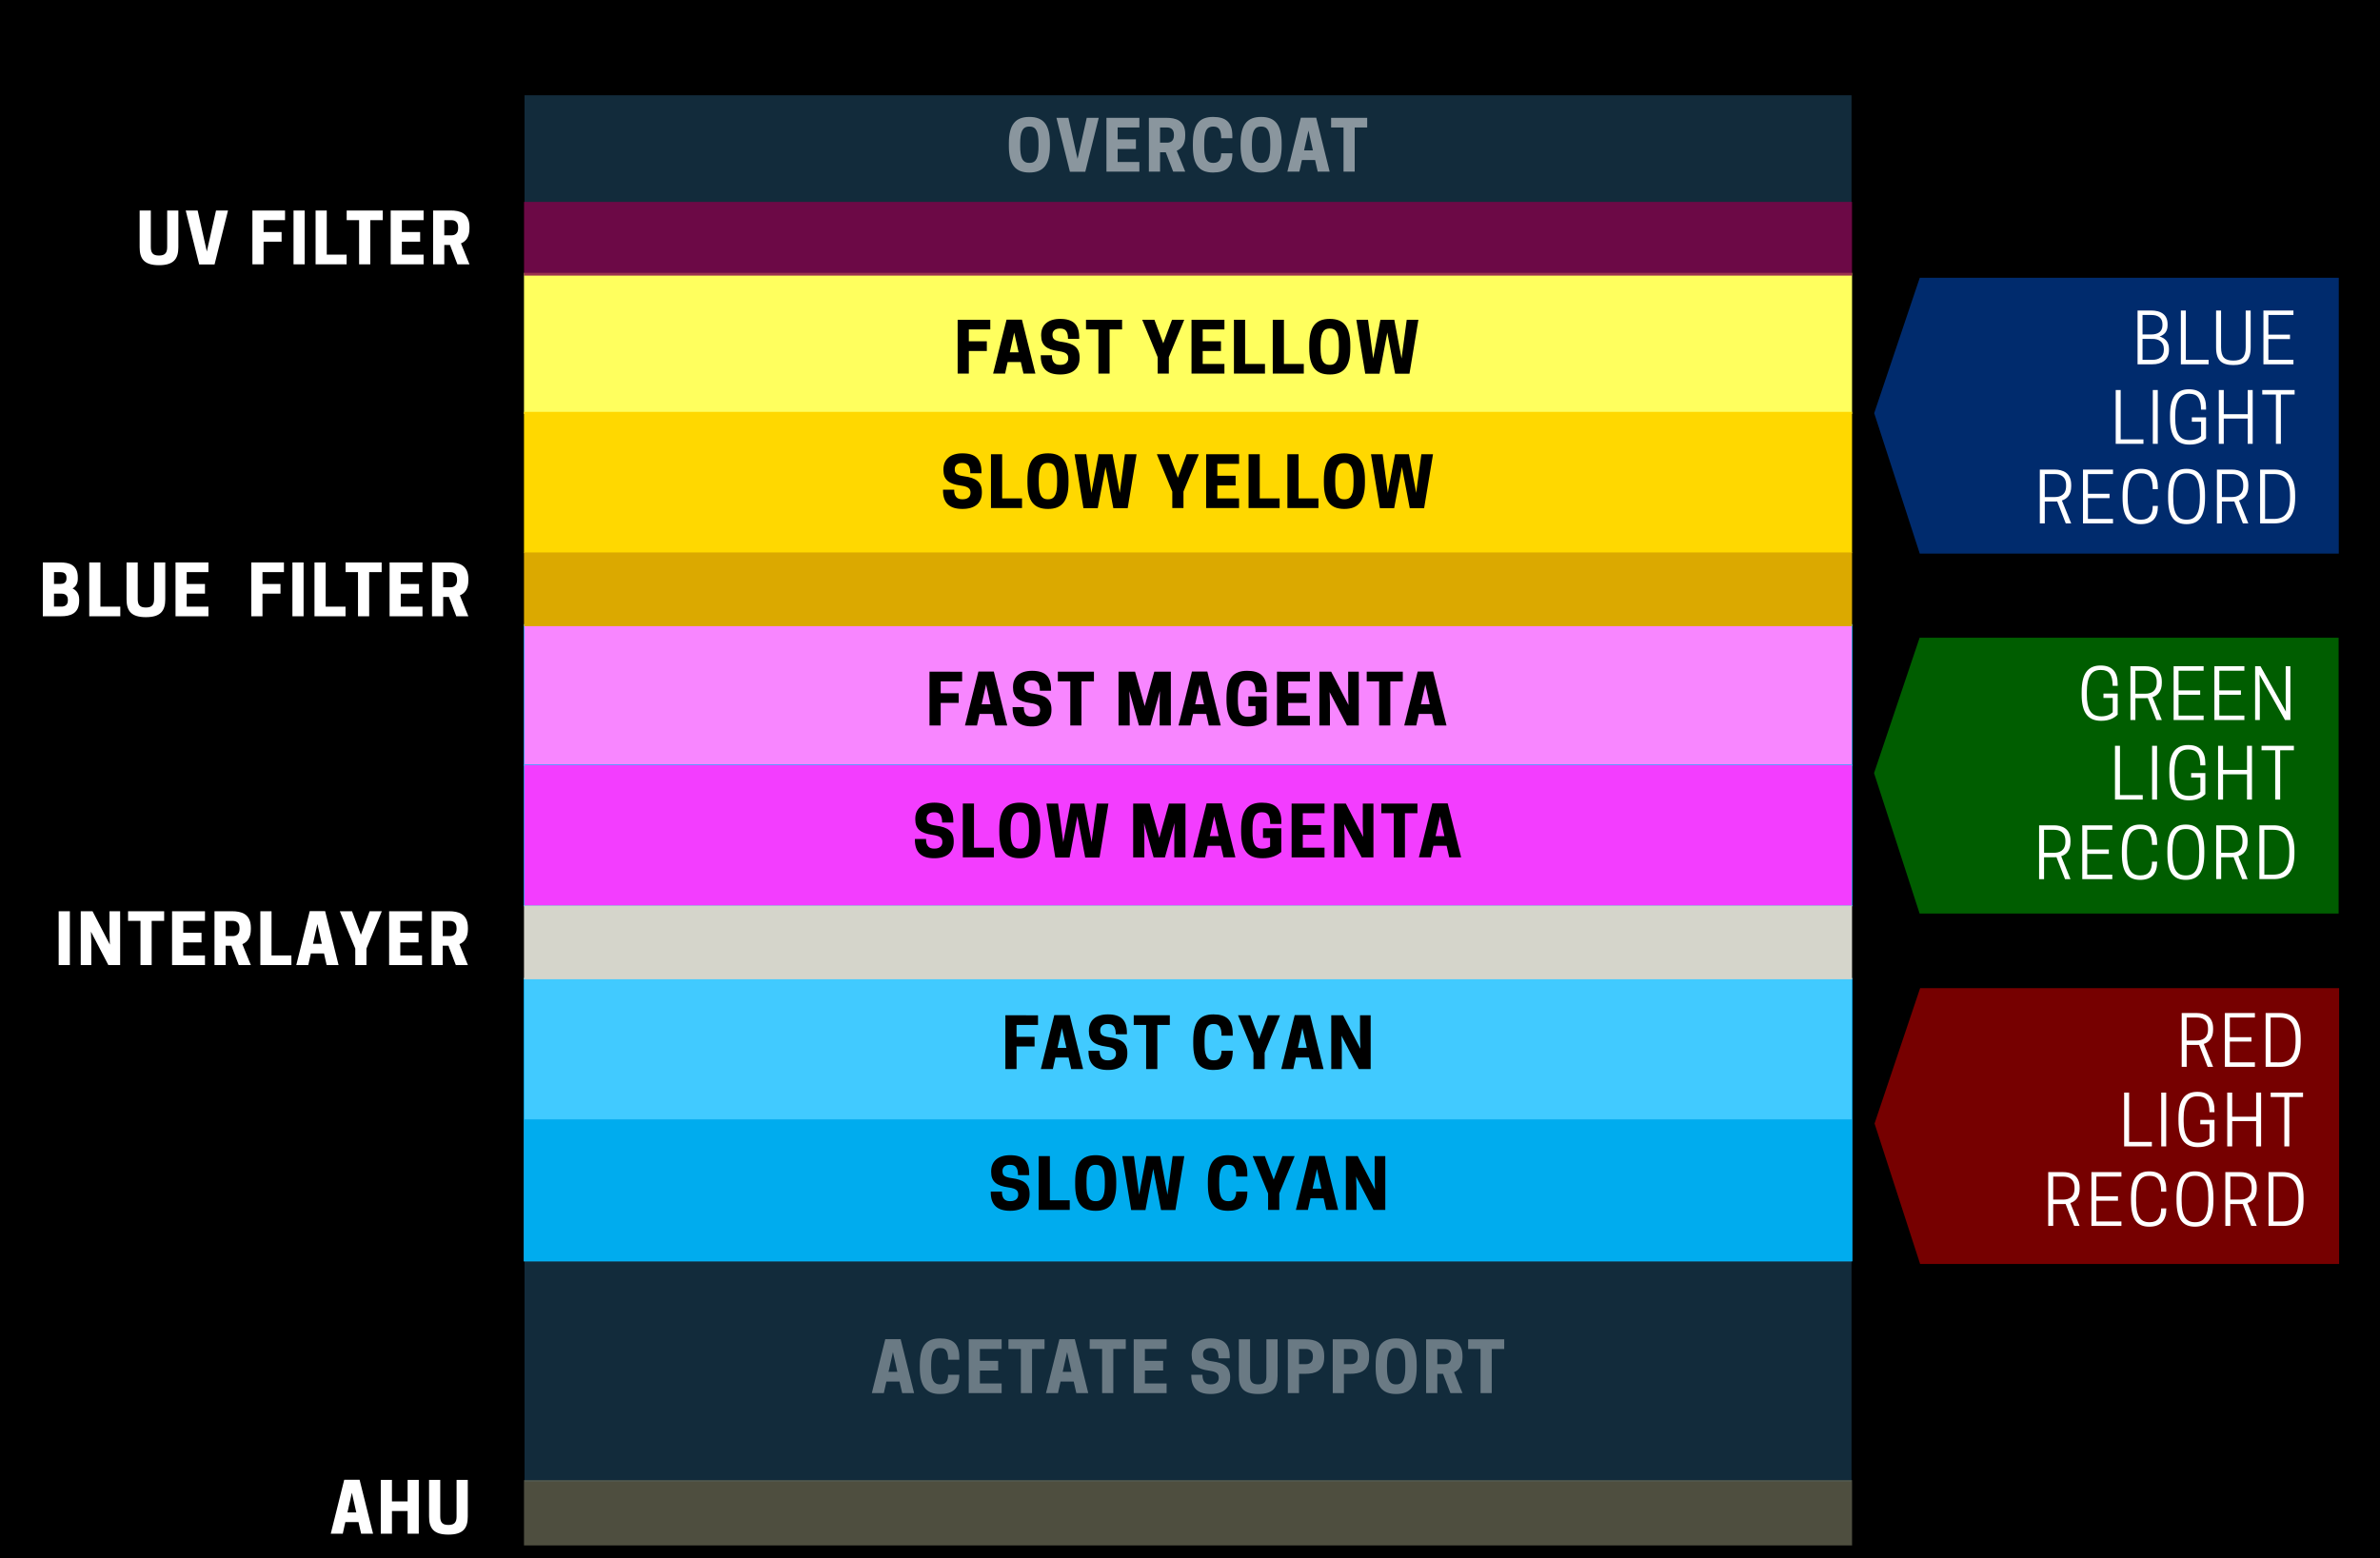 <?xml version="1.0" encoding="UTF-8" standalone="no"?>
<!-- Created with Inkscape (http://www.inkscape.org/) -->

<svg
   width="386.918mm"
   height="253.395mm"
   viewBox="0 0 386.918 253.395"
   version="1.1"
   id="svg1"
   xml:space="preserve"
   xmlns="http://www.w3.org/2000/svg"
   xmlns:svg="http://www.w3.org/2000/svg"><defs
     id="defs1" /><g
     id="layer1"
     transform="translate(258.394,-270.242)"><g
       id="g24"><path
         id="rect4-0"
         style="stroke-width:0.062"
         d="M -258.394,270.242 H 128.524 v 253.395 h -386.918 z" /><g
         id="g4-2"
         transform="translate(-14.682,427.613)"><g
           id="g3-7"
           transform="translate(50.783,-201.331)"><path
             id="rect1-0-6"
             style="fill:#4ebaff;fill-opacity:0.231;stroke-width:0.32"
             d="M -209.223,59.454 H 6.508 V 284.905 H -209.223 Z" /><path
             id="rect1-7-6-1"
             style="fill:#ffff5e;stroke-width:0.102"
             d="M -209.311,88.323 H 6.597 v 22.964 H -209.311 Z" /><path
             id="rect1-7-6-3-32"
             style="fill:#ffd800;stroke-width:0.103"
             d="M -209.311,110.931 H 6.597 v 22.964 H -209.311 Z" /><path
             id="rect1-7-6-3-3-1"
             style="fill:#f886ff;stroke:#0eb8fd;stroke-width:0.102"
             d="M -209.311,145.505 H 6.597 v 22.964 H -209.311 Z" /><path
             id="rect1-7-6-3-3-8-5"
             style="fill:#f33dff;stroke:#0eb8fd;stroke-width:0.102"
             d="M -209.311,168.318 H 6.597 v 22.964 H -209.311 Z" /><path
             id="rect1-7-6-3-3-8-4-9"
             style="fill:#41caff;stroke:#0eb8fd;stroke-width:0.102"
             d="M -209.311,203.046 H 6.597 v 22.964 H -209.311 Z" /><path
             id="rect1-7-6-3-3-8-4-8-9"
             style="fill:#00acee;stroke:#0eb8fd;stroke-width:0.102"
             d="M -209.311,226.066 H 6.597 v 22.964 H -209.311 Z" /><path
             id="rect1-7-2-1-1"
             style="fill:#820049;fill-opacity:0.798;stroke-width:0.074"
             d="M -209.311,76.794 H 6.597 V 88.78 H -209.311 Z" /><path
             id="rect1-7-2-1-4-4"
             style="fill:#dba900;stroke-width:0.074"
             d="M -209.311,133.795 H 6.597 v 11.986 H -209.311 Z" /><path
             id="rect1-7-2-1-4-8-9"
             style="fill:#d5d5cb;stroke-width:0.074"
             d="M -209.311,191.215 H 6.597 v 11.986 H -209.311 Z" /><path
             id="rect1-7-2-1-4-8-7-1"
             style="fill:#6a6a56;fill-opacity:0.738;stroke-width:0.069"
             d="M -209.311,284.653 H 6.597 v 10.622 H -209.311 Z" /><path
             id="rect3-7"
             style="opacity:1;fill:#0066ff;fill-opacity:0.426;stroke-width:0.091"
             d="M 17.602,89.13 H 85.722 V 133.987 H 17.602 L 10.194,111.144 Z" /><path
             id="rect3-0-5"
             style="fill:#e00000;fill-opacity:0.529;stroke-width:0.091"
             d="M 17.661,204.648 H 85.78 v 44.858 H 17.661 L 10.252,226.662 Z" /><path
             id="rect3-0-4-8"
             style="fill:#00cc00;fill-opacity:0.456;stroke-width:0.091"
             d="m 17.578,147.663 h 68.12 v 44.858 H 17.578 l -7.408,-22.843 z" /></g></g><path
         style="font-weight:711;font-size:11.216px;line-height:1.4;font-family:'Cooper Hewitt';-inkscape-font-specification:'Cooper Hewitt weight=711';letter-spacing:0.469px;word-spacing:0px;fill:#ffffff;fill-opacity:0.505;stroke-width:0.177"
         d="m -91.052,298.296 c 2.277,0 3.343,-1.267 3.343,-4.296 v -0.449 c 0,-3.028 -1.066,-4.296 -3.343,-4.296 -2.266,0 -3.331,1.267 -3.331,4.296 v 0.449 c 0,3.028 1.066,4.296 3.331,4.296 z m -0.045,-1.57 c -1.122,0 -1.447,-0.976 -1.447,-2.726 v -0.449 c 0,-1.75 0.325,-2.726 1.447,-2.726 h 0.101 c 1.122,0 1.436,0.976 1.436,2.726 v 0.449 c 0,1.75 -0.314,2.726 -1.436,2.726 z m 9.139,1.447 2.187,-8.771 h -1.952 l -1.492,6.674 -1.492,-6.674 h -1.94 l 2.187,8.771 z m 3.441,-8.771 v 8.749 h 5.35 v -1.57 h -3.533 v -2.109 h 2.972 v -1.57 h -2.972 v -1.929 h 3.533 v -1.57 z m 8.713,5.608 h 0.931 l 1.2,3.141 h 1.963 l -1.38,-3.399 c 0.785,-0.325 1.38,-1.021 1.38,-2.434 v -0.224 c 0,-2.322 -1.615,-2.692 -3.04,-2.692 h -2.871 v 8.749 h 1.817 z m 0,-1.57 v -2.468 h 1.133 c 0.494,0 1.122,0.191 1.122,1.178 v 0.112 c 0,0.987 -0.628,1.178 -1.122,1.178 z m 7.176,0.561 v -0.449 c 0,-1.75 0.28,-2.726 1.447,-2.726 h 0.101 c 0.953,0 1.211,0.695 1.211,1.896 h 1.817 v -0.404 c 0,-2.187 -1.054,-3.062 -3.129,-3.062 -2.277,0 -3.286,1.267 -3.286,4.296 v 0.449 c 0,3.028 1.009,4.296 3.286,4.296 2.075,0 3.129,-0.875 3.129,-3.028 v -0.101 h -1.817 c 0,0.942 -0.325,1.559 -1.211,1.559 h -0.101 c -1.167,0 -1.447,-0.976 -1.447,-2.726 z m 9.251,4.296 c 2.277,0 3.343,-1.267 3.343,-4.296 v -0.449 c 0,-3.028 -1.066,-4.296 -3.343,-4.296 -2.266,0 -3.331,1.267 -3.331,4.296 v 0.449 c 0,3.028 1.066,4.296 3.331,4.296 z m -0.045,-1.57 c -1.122,0 -1.447,-0.976 -1.447,-2.726 v -0.449 c 0,-1.75 0.325,-2.726 1.447,-2.726 h 0.101 c 1.122,0 1.436,0.976 1.436,2.726 v 0.449 c 0,1.75 -0.314,2.726 -1.436,2.726 z m 6.503,-7.347 -2.187,8.771 h 1.952 l 0.415,-1.884 h 2.142 l 0.426,1.884 h 1.94 l -2.187,-8.771 z m 1.245,2.097 0.718,3.219 h -1.436 z m 7.513,-0.505 h 2.03 v -1.57 h -5.866 v 1.57 h 2.019 v 7.179 h 1.817 z"
         id="text4-7"
         aria-label="OVERCOAT" /><path
         style="font-weight:711;font-size:11.216px;line-height:1.4;font-family:'Cooper Hewitt';-inkscape-font-specification:'Cooper Hewitt weight=711';letter-spacing:0.469px;word-spacing:0px;stroke-width:0.177"
         d="m -102.708,322.245 v 8.749 h 1.817 v -3.679 h 2.928 v -1.57 h -2.928 v -1.929 h 3.488 v -1.57 z m 7.95,-0.022 -2.187,8.771 h 1.952 l 0.415,-1.884 h 2.142 l 0.426,1.884 h 1.94 l -2.187,-8.771 z m 1.245,2.097 0.718,3.219 h -1.436 z m 7.187,3.017 c 1.267,0.168 1.593,0.516 1.593,1.144 v 0.056 c 0,0.583 -0.415,1.032 -1.256,1.032 h -0.101 c -0.841,0 -1.29,-0.46 -1.29,-1.559 h -1.817 v 0.101 c 0,2.109 1.088,3.028 3.152,3.028 2.053,0 3.163,-0.976 3.163,-2.658 v -0.112 c 0,-1.626 -0.965,-2.277 -2.871,-2.535 -1.279,-0.168 -1.537,-0.505 -1.537,-1.144 v -0.056 c 0,-0.561 0.426,-0.965 1.155,-0.965 h 0.101 c 0.92,0 1.267,0.527 1.267,1.671 h 1.817 v -0.236 c 0,-2.053 -0.942,-3.006 -3.096,-3.006 -1.997,0 -3.085,1.021 -3.085,2.602 v 0.123 c 0,1.582 0.897,2.255 2.804,2.513 z m 8.32,-3.522 h 2.03 v -1.57 h -5.866 v 1.57 h 2.019 v 7.179 h 1.817 z m 9.63,4.498 2.501,-6.068 h -1.985 l -1.424,3.825 -1.436,-3.825 h -1.985 l 2.512,6.068 v 2.681 h 1.817 z m 3.688,-6.068 v 8.749 h 5.35 v -1.57 h -3.533 v -2.109 h 2.972 v -1.57 h -2.972 v -1.929 h 3.533 v -1.57 z m 11.943,8.749 v -1.57 h -3.23 v -7.179 h -1.817 v 8.749 z m 6.312,0 v -1.57 h -3.23 v -7.179 h -1.817 v 8.749 z m 4.215,0.146 c 2.277,0 3.343,-1.267 3.343,-4.296 v -0.449 c 0,-3.028 -1.066,-4.296 -3.343,-4.296 -2.266,0 -3.331,1.267 -3.331,4.296 v 0.449 c 0,3.028 1.066,4.296 3.331,4.296 z m -0.045,-1.57 c -1.122,0 -1.447,-0.976 -1.447,-2.726 v -0.449 c 0,-1.75 0.325,-2.726 1.447,-2.726 h 0.101 c 1.122,0 1.436,0.976 1.436,2.726 v 0.449 c 0,1.75 -0.314,2.726 -1.436,2.726 z m 10.676,1.447 h 2.333 l 1.447,-8.771 h -1.896 l -0.841,6.292 -1.178,-6.292 h -2.255 l -1.178,6.292 -0.841,-6.292 h -1.896 l 1.447,8.771 h 2.322 l 1.267,-6.696 z"
         id="text4-5-4"
         aria-label="FAST YELLOW" /><path
         style="font-weight:711;font-size:11.216px;line-height:1.4;font-family:'Cooper Hewitt';-inkscape-font-specification:'Cooper Hewitt weight=711';letter-spacing:0.469px;word-spacing:0px;stroke-width:0.177"
         d="m -102.214,349.2 c 1.267,0.168 1.593,0.516 1.593,1.144 v 0.056 c 0,0.583 -0.415,1.032 -1.256,1.032 h -0.101 c -0.841,0 -1.29,-0.46 -1.29,-1.559 h -1.817 v 0.101 c 0,2.109 1.088,3.028 3.152,3.028 2.053,0 3.163,-0.976 3.163,-2.658 v -0.112 c 0,-1.626 -0.965,-2.277 -2.871,-2.535 -1.279,-0.168 -1.537,-0.505 -1.537,-1.144 v -0.056 c 0,-0.561 0.426,-0.965 1.155,-0.965 h 0.101 c 0.92,0 1.267,0.527 1.267,1.671 h 1.817 v -0.236 c 0,-2.053 -0.942,-3.006 -3.096,-3.006 -1.997,0 -3.085,1.021 -3.085,2.602 v 0.123 c 0,1.582 0.897,2.255 2.804,2.513 z m 9.969,3.657 v -1.57 h -3.23 v -7.179 h -1.817 v 8.749 z m 4.215,0.146 c 2.277,0 3.343,-1.267 3.343,-4.296 v -0.449 c 0,-3.028 -1.066,-4.296 -3.343,-4.296 -2.266,0 -3.331,1.267 -3.331,4.296 v 0.449 c 0,3.028 1.066,4.296 3.331,4.296 z m -0.045,-1.57 c -1.122,0 -1.447,-0.976 -1.447,-2.726 v -0.449 c 0,-1.75 0.325,-2.726 1.447,-2.726 h 0.101 c 1.122,0 1.436,0.976 1.436,2.726 v 0.449 c 0,1.75 -0.314,2.726 -1.436,2.726 z m 10.676,1.447 h 2.333 l 1.447,-8.771 h -1.896 l -0.841,6.292 -1.178,-6.292 h -2.255 l -1.178,6.292 -0.841,-6.292 h -1.896 l 1.447,8.771 h 2.322 l 1.267,-6.696 z m 11.402,-2.703 2.501,-6.068 h -1.985 l -1.424,3.825 -1.436,-3.825 h -1.985 l 2.512,6.068 v 2.681 h 1.817 z m 3.688,-6.068 v 8.749 h 5.35 v -1.57 h -3.533 v -2.109 h 2.972 v -1.57 h -2.972 v -1.929 h 3.533 v -1.57 z m 11.943,8.749 v -1.57 h -3.23 v -7.179 h -1.817 v 8.749 z m 6.312,0 v -1.57 h -3.23 v -7.179 h -1.817 v 8.749 z m 4.215,0.146 c 2.277,0 3.343,-1.267 3.343,-4.296 v -0.449 c 0,-3.028 -1.066,-4.296 -3.343,-4.296 -2.266,0 -3.331,1.267 -3.331,4.296 v 0.449 c 0,3.028 1.066,4.296 3.331,4.296 z m -0.045,-1.57 c -1.122,0 -1.447,-0.976 -1.447,-2.726 v -0.449 c 0,-1.75 0.325,-2.726 1.447,-2.726 h 0.101 c 1.122,0 1.436,0.976 1.436,2.726 v 0.449 c 0,1.75 -0.314,2.726 -1.436,2.726 z m 10.676,1.447 h 2.333 l 1.447,-8.771 h -1.896 l -0.841,6.292 -1.178,-6.292 h -2.255 l -1.178,6.292 -0.841,-6.292 h -1.896 l 1.447,8.771 h 2.322 l 1.267,-6.696 z"
         id="text4-5-0-0"
         aria-label="SLOW YELLOW" /><path
         style="font-weight:711;font-size:11.216px;line-height:1.4;font-family:'Cooper Hewitt';-inkscape-font-specification:'Cooper Hewitt weight=711';letter-spacing:0.469px;word-spacing:0px;stroke-width:0.177"
         d="m -107.283,379.471 v 8.749 h 1.817 v -3.679 h 2.928 v -1.57 h -2.928 v -1.929 h 3.488 v -1.57 z m 7.95,-0.022 -2.187,8.771 h 1.952 l 0.415,-1.884 h 2.142 l 0.426,1.884 h 1.94 l -2.187,-8.771 z m 1.245,2.097 0.718,3.219 h -1.436 z m 7.187,3.017 c 1.267,0.168 1.593,0.516 1.593,1.144 v 0.056 c 0,0.583 -0.415,1.032 -1.256,1.032 h -0.101 c -0.841,0 -1.29,-0.46 -1.29,-1.559 h -1.817 v 0.101 c 0,2.109 1.088,3.028 3.152,3.028 2.053,0 3.163,-0.976 3.163,-2.658 v -0.112 c 0,-1.626 -0.965,-2.277 -2.871,-2.535 -1.279,-0.168 -1.537,-0.505 -1.537,-1.144 v -0.056 c 0,-0.561 0.426,-0.965 1.155,-0.965 h 0.101 c 0.92,0 1.267,0.527 1.267,1.671 h 1.817 v -0.236 c 0,-2.053 -0.942,-3.006 -3.096,-3.006 -1.997,0 -3.085,1.021 -3.085,2.602 v 0.123 c 0,1.582 0.897,2.255 2.804,2.513 z m 8.32,-3.522 h 2.03 v -1.57 h -5.866 v 1.57 h 2.019 v 7.179 h 1.817 z m 12.76,1.582 -0.045,1.75 v 3.847 h 1.817 v -8.749 h -2.692 l -1.559,5.597 -1.57,-5.597 h -2.681 v 8.749 h 1.817 v -3.847 l -0.056,-1.75 1.559,5.597 h 1.851 z m 5.202,-3.174 -2.187,8.771 h 1.952 l 0.415,-1.884 h 2.142 l 0.426,1.884 h 1.94 l -2.187,-8.771 z m 1.245,2.097 0.718,3.219 h -1.436 z m 7.838,6.82 c 1.525,0 2.412,-0.482 3.062,-1.021 v -3.858 h -2.972 v 1.57 h 1.155 v 1.402 c -0.269,0.191 -0.673,0.336 -1.189,0.336 h -0.101 c -1.279,0 -1.57,-0.976 -1.57,-2.726 v -0.449 c 0,-1.75 0.303,-2.726 1.503,-2.726 h 0.101 c 1.009,0 1.267,0.695 1.267,1.896 h 1.817 v -0.404 c 0,-2.187 -1.099,-3.062 -3.185,-3.062 -2.266,0 -3.354,1.267 -3.354,4.296 v 0.449 c 0,3.028 1.088,4.296 3.466,4.296 z m 4.742,-8.895 v 8.749 h 5.35 v -1.57 h -3.533 v -2.109 h 2.972 v -1.57 h -2.972 v -1.929 h 3.533 v -1.57 z m 13.3,0 h -1.727 v 3.668 l 0.056,1.761 -2.815,-5.429 h -1.918 v 8.749 h 1.716 v -3.668 l -0.056,-1.761 2.827,5.429 h 1.918 z m 5.124,1.57 h 2.03 v -1.57 h -5.866 v 1.57 h 2.019 v 7.179 h 1.817 z m 4.451,-1.593 -2.187,8.771 h 1.952 l 0.415,-1.884 h 2.142 l 0.426,1.884 h 1.94 l -2.187,-8.771 z m 1.245,2.097 0.718,3.219 h -1.436 z"
         id="text4-5-0-4-2"
         aria-label="FAST MAGENTA" /><path
         style="font-weight:711;font-size:11.216px;line-height:1.4;font-family:'Cooper Hewitt';-inkscape-font-specification:'Cooper Hewitt weight=711';letter-spacing:0.469px;word-spacing:0px;stroke-width:0.177"
         d="m -94.948,435.342 v 8.749 h 1.817 v -3.679 h 2.928 v -1.57 h -2.928 v -1.929 h 3.488 v -1.57 z m 7.95,-0.022 -2.187,8.771 h 1.952 l 0.415,-1.884 h 2.142 l 0.426,1.884 h 1.94 l -2.187,-8.771 z m 1.245,2.097 0.718,3.219 h -1.436 z m 7.187,3.017 c 1.267,0.168 1.593,0.516 1.593,1.144 v 0.056 c 0,0.583 -0.415,1.032 -1.256,1.032 h -0.101 c -0.841,0 -1.29,-0.46 -1.29,-1.559 h -1.817 v 0.101 c 0,2.109 1.088,3.028 3.152,3.028 2.053,0 3.163,-0.976 3.163,-2.658 v -0.112 c 0,-1.626 -0.965,-2.277 -2.871,-2.535 -1.279,-0.168 -1.537,-0.505 -1.537,-1.144 v -0.056 c 0,-0.561 0.426,-0.965 1.155,-0.965 h 0.101 c 0.92,0 1.267,0.527 1.267,1.671 h 1.817 v -0.236 c 0,-2.053 -0.942,-3.006 -3.096,-3.006 -1.997,0 -3.085,1.021 -3.085,2.602 v 0.123 c 0,1.582 0.897,2.255 2.804,2.512 z m 8.32,-3.522 h 2.03 v -1.57 h -5.866 v 1.57 h 2.019 v 7.179 h 1.817 z m 7.678,3.028 v -0.449 c 0,-1.75 0.28,-2.726 1.447,-2.726 h 0.101 c 0.953,0 1.211,0.695 1.211,1.896 h 1.817 v -0.404 c 0,-2.187 -1.054,-3.062 -3.129,-3.062 -2.277,0 -3.286,1.267 -3.286,4.296 v 0.449 c 0,3.028 1.009,4.296 3.286,4.296 2.075,0 3.129,-0.875 3.129,-3.028 v -0.101 h -1.817 c 0,0.942 -0.325,1.559 -1.211,1.559 h -0.101 c -1.167,0 -1.447,-0.976 -1.447,-2.726 z m 9.767,1.469 2.501,-6.068 h -1.985 l -1.424,3.825 -1.436,-3.825 h -1.985 l 2.512,6.068 v 2.681 h 1.817 z m 4.888,-6.091 -2.187,8.771 h 1.952 l 0.415,-1.884 h 2.142 l 0.426,1.884 h 1.94 l -2.187,-8.771 z m 1.245,2.097 0.718,3.219 h -1.436 z m 11.102,-2.075 h -1.727 v 3.668 l 0.056,1.761 -2.815,-5.429 H -41.97 v 8.749 h 1.716 v -3.668 l -0.056,-1.761 2.827,5.429 h 1.918 z"
         id="text4-5-0-4-3-6"
         aria-label="FAST CYAN" /><path
         style="font-weight:711;font-size:11.216px;line-height:1.4;font-family:'Cooper Hewitt';-inkscape-font-specification:'Cooper Hewitt weight=711';letter-spacing:0.469px;word-spacing:0px;stroke-width:0.177"
         d="m -94.455,463.334 c 1.267,0.168 1.593,0.516 1.593,1.144 v 0.056 c 0,0.583 -0.415,1.032 -1.256,1.032 h -0.101 c -0.841,0 -1.29,-0.46 -1.29,-1.559 h -1.817 v 0.101 c 0,2.109 1.088,3.028 3.152,3.028 2.053,0 3.163,-0.976 3.163,-2.658 v -0.112 c 0,-1.626 -0.965,-2.277 -2.871,-2.535 -1.279,-0.168 -1.537,-0.505 -1.537,-1.144 v -0.056 c 0,-0.561 0.426,-0.965 1.155,-0.965 h 0.101 c 0.92,0 1.267,0.527 1.267,1.671 h 1.817 v -0.236 c 0,-2.053 -0.942,-3.006 -3.096,-3.006 -1.997,0 -3.085,1.021 -3.085,2.602 v 0.123 c 0,1.582 0.897,2.255 2.804,2.512 z m 9.969,3.657 v -1.57 h -3.23 v -7.179 h -1.817 v 8.749 z m 4.215,0.146 c 2.277,0 3.343,-1.267 3.343,-4.296 v -0.449 c 0,-3.028 -1.066,-4.296 -3.343,-4.296 -2.266,0 -3.331,1.267 -3.331,4.296 v 0.449 c 0,3.028 1.066,4.296 3.331,4.296 z m -0.045,-1.57 c -1.122,0 -1.447,-0.976 -1.447,-2.726 v -0.449 c 0,-1.75 0.325,-2.726 1.447,-2.726 h 0.101 c 1.122,0 1.436,0.976 1.436,2.726 v 0.449 c 0,1.75 -0.314,2.726 -1.436,2.726 z m 10.676,1.447 H -67.307 l 1.447,-8.771 h -1.896 l -0.841,6.292 -1.178,-6.292 h -2.255 l -1.178,6.292 -0.841,-6.292 h -1.896 l 1.447,8.771 h 2.322 l 1.267,-6.696 z m 9.451,-4.173 v -0.449 c 0,-1.75 0.28,-2.726 1.447,-2.726 h 0.101 c 0.953,0 1.211,0.695 1.211,1.896 h 1.817 v -0.404 c 0,-2.187 -1.054,-3.062 -3.129,-3.062 -2.277,0 -3.286,1.267 -3.286,4.296 v 0.449 c 0,3.028 1.009,4.296 3.286,4.296 2.075,0 3.129,-0.875 3.129,-3.028 v -0.101 h -1.817 c 0,0.942 -0.325,1.559 -1.211,1.559 h -0.101 c -1.167,0 -1.447,-0.976 -1.447,-2.726 z m 9.767,1.469 2.501,-6.068 h -1.985 l -1.424,3.825 -1.436,-3.825 h -1.985 l 2.512,6.068 v 2.681 h 1.817 z m 4.888,-6.091 -2.187,8.771 h 1.952 l 0.415,-1.884 h 2.142 l 0.426,1.884 h 1.94 l -2.187,-8.771 z m 1.245,2.097 0.718,3.219 h -1.436 z m 11.102,-2.075 h -1.727 v 3.668 l 0.056,1.761 -2.815,-5.429 h -1.918 v 8.749 h 1.716 v -3.668 l -0.056,-1.761 2.827,5.429 h 1.918 z"
         id="text4-5-0-4-3-3-0"
         aria-label="SLOW CYAN" /><path
         style="font-weight:711;font-size:11.216px;line-height:1.4;font-family:'Cooper Hewitt';-inkscape-font-specification:'Cooper Hewitt weight=711';letter-spacing:0.469px;word-spacing:0px;stroke-width:0.177"
         d="m -106.79,406.004 c 1.267,0.168 1.593,0.516 1.593,1.144 v 0.056 c 0,0.583 -0.415,1.032 -1.256,1.032 h -0.101 c -0.841,0 -1.29,-0.46 -1.29,-1.559 h -1.817 v 0.101 c 0,2.109 1.088,3.028 3.152,3.028 2.053,0 3.163,-0.976 3.163,-2.658 v -0.112 c 0,-1.626 -0.965,-2.277 -2.871,-2.535 -1.279,-0.168 -1.537,-0.505 -1.537,-1.144 v -0.056 c 0,-0.561 0.426,-0.965 1.155,-0.965 h 0.101 c 0.92,0 1.267,0.527 1.267,1.671 h 1.817 v -0.236 c 0,-2.053 -0.942,-3.006 -3.096,-3.006 -1.997,0 -3.085,1.021 -3.085,2.602 v 0.123 c 0,1.582 0.897,2.255 2.804,2.513 z m 9.969,3.657 V 408.09 h -3.23 v -7.179 h -1.817 v 8.749 z m 4.215,0.146 c 2.277,0 3.343,-1.267 3.343,-4.296 v -0.449 c 0,-3.028 -1.066,-4.296 -3.343,-4.296 -2.266,0 -3.331,1.267 -3.331,4.296 v 0.449 c 0,3.028 1.066,4.296 3.331,4.296 z m -0.045,-1.57 c -1.122,0 -1.447,-0.976 -1.447,-2.726 v -0.449 c 0,-1.75 0.325,-2.726 1.447,-2.726 h 0.101 c 1.122,0 1.436,0.976 1.436,2.726 v 0.449 c 0,1.75 -0.314,2.726 -1.436,2.726 z m 10.676,1.447 h 2.333 l 1.447,-8.771 h -1.896 l -0.841,6.292 -1.178,-6.292 h -2.255 l -1.178,6.292 -0.841,-6.292 h -1.896 l 1.447,8.771 h 2.322 l 1.267,-6.696 z m 14.532,-5.619 -0.045,1.75 v 3.847 h 1.817 v -8.749 h -2.692 l -1.559,5.597 -1.57,-5.597 H -74.173 v 8.749 h 1.817 v -3.847 l -0.056,-1.75 1.559,5.597 h 1.851 z m 5.202,-3.174 -2.187,8.771 h 1.952 l 0.415,-1.884 h 2.142 l 0.426,1.884 h 1.94 l -2.187,-8.771 z m 1.245,2.097 0.718,3.219 h -1.436 z m 7.838,6.82 c 1.525,0 2.412,-0.482 3.062,-1.021 v -3.858 h -2.972 v 1.57 h 1.155 v 1.402 c -0.269,0.191 -0.673,0.336 -1.189,0.336 h -0.101 c -1.279,0 -1.57,-0.976 -1.57,-2.726 v -0.449 c 0,-1.75 0.303,-2.726 1.503,-2.726 h 0.101 c 1.009,0 1.267,0.695 1.267,1.896 h 1.817 v -0.404 c 0,-2.187 -1.099,-3.062 -3.185,-3.062 -2.266,0 -3.354,1.267 -3.354,4.296 v 0.449 c 0,3.028 1.088,4.296 3.466,4.296 z m 4.742,-8.895 v 8.749 h 5.35 V 408.09 h -3.533 v -2.109 h 2.972 v -1.57 h -2.972 v -1.929 h 3.533 v -1.57 z m 13.3,0 h -1.727 v 3.668 l 0.056,1.761 -2.815,-5.429 h -1.918 v 8.749 h 1.716 v -3.668 l -0.056,-1.761 2.827,5.429 h 1.918 z m 5.124,1.57 h 2.03 v -1.57 h -5.866 v 1.57 h 2.019 v 7.179 h 1.817 z m 4.451,-1.593 -2.187,8.771 h 1.952 l 0.415,-1.884 h 2.142 l 0.426,1.884 h 1.94 l -2.187,-8.771 z m 1.245,2.097 0.718,3.219 h -1.436 z"
         id="text4-5-0-4-5-2"
         aria-label="SLOW MAGENTA" /><path
         style="font-weight:711;font-size:11.216px;line-height:1.4;font-family:'Cooper Hewitt';-inkscape-font-specification:'Cooper Hewitt weight=711';letter-spacing:0.469px;word-spacing:0px;fill:#ffffff;stroke-width:0.177"
         d="m -232.551,313.367 c 2.378,0 3.152,-1.009 3.152,-2.916 v -5.978 h -1.817 v 5.922 c 0,0.931 -0.303,1.402 -1.335,1.402 -1.032,0 -1.324,-0.471 -1.324,-1.402 v -5.922 h -1.817 v 5.978 c 0,1.907 0.763,2.916 3.141,2.916 z m 9.038,-0.123 2.187,-8.771 h -1.952 l -1.492,6.674 -1.492,-6.674 h -1.94 l 2.187,8.771 z m 6.153,-8.771 v 8.749 h 1.817 v -3.679 h 2.928 v -1.57 h -2.928 v -1.929 h 3.488 v -1.57 z m 8.5,0 h -1.817 v 8.749 h 1.817 z m 6.817,8.749 v -1.57 h -3.23 v -7.179 h -1.817 v 8.749 z m 3.845,-7.179 h 2.03 v -1.57 h -5.866 v 1.57 h 2.019 v 7.179 h 1.817 z m 3.318,-1.57 v 8.749 h 5.35 v -1.57 h -3.533 v -2.109 h 2.972 v -1.57 h -2.972 v -1.929 h 3.533 v -1.57 z m 8.713,5.608 h 0.931 l 1.2,3.141 h 1.963 l -1.38,-3.399 c 0.785,-0.325 1.38,-1.021 1.38,-2.434 v -0.224 c 0,-2.322 -1.615,-2.692 -3.04,-2.692 h -2.871 v 8.749 h 1.817 z m 0,-1.57 v -2.468 h 1.133 c 0.494,0 1.122,0.191 1.122,1.178 v 0.112 c 0,0.987 -0.628,1.178 -1.122,1.178 z"
         id="text4-3-2"
         aria-label="UV FILTER" /><g
         id="text4-3-59-5"
         style="font-size:11.216px;line-height:1.1;font-family:'Advercase Demo';-inkscape-font-specification:'Advercase Demo';letter-spacing:0.468px;word-spacing:0px;stroke-width:0.177"
         aria-label="BLUE&#10;LIGHT&#10;RECORD"><path
           style="font-weight:705;font-family:'Cooper Hewitt';-inkscape-font-specification:'Cooper Hewitt weight=705';text-align:end;text-anchor:end;fill:#ffffff"
           d="m 89.111,320.734 v 8.749 h 2.4 c 1.469,0 2.703,-0.651 2.703,-2.311 v -0.224 c 0,-1.122 -0.639,-1.716 -1.525,-1.985 0.763,-0.269 1.301,-0.819 1.301,-1.806 v -0.224 c 0,-1.593 -1.2,-2.198 -2.658,-2.198 z m 2.456,4.621 c 0.987,0 1.817,0.471 1.817,1.615 v 0.168 c 0,1.144 -0.83,1.615 -1.817,1.615 H 89.919 v -3.399 z m -0.202,-3.892 c 0.976,0 1.795,0.404 1.795,1.492 v 0.179 c 0,1.088 -0.819,1.492 -1.795,1.492 H 89.919 v -3.163 z m 9.296,8.02 v -0.729 h -3.701 v -8.02 h -0.808 v 8.749 z m 4.024,0.123 c 1.862,0 2.815,-0.729 2.815,-2.838 v -6.034 h -0.808 v 5.978 c 0,1.66 -0.662,2.165 -2.008,2.165 -1.346,0 -1.997,-0.505 -1.997,-2.165 v -5.978 h -0.808 v 6.034 c 0,2.109 0.942,2.838 2.804,2.838 z m 4.888,-8.872 v 8.749 h 4.879 v -0.729 h -4.072 v -3.376 h 3.511 v -0.718 h -3.511 v -3.197 h 4.072 v -0.729 z"
           id="path16" /><path
           style="font-weight:705;font-family:'Cooper Hewitt';-inkscape-font-specification:'Cooper Hewitt weight=705';text-align:end;text-anchor:end;fill:#ffffff"
           d="m 90.067,342.418 v -0.729 h -3.701 v -8.02 h -0.808 v 8.749 z m 2.33,-8.749 h -0.808 v 8.749 h 0.808 z m 5.179,8.872 c 1.391,0 2.198,-0.516 2.67,-1.009 v -3.421 h -2.311 v 0.718 h 1.503 v 2.311 c -0.314,0.336 -0.92,0.673 -1.806,0.673 h -0.079 c -1.604,0 -2.322,-1.054 -2.322,-3.544 v -0.449 c 0,-2.49 0.752,-3.544 2.232,-3.544 h 0.067 c 1.346,0 1.896,0.774 1.896,2.58 h 0.819 v -0.314 c 0,-1.974 -0.909,-2.995 -2.782,-2.995 -1.997,0 -3.073,1.245 -3.073,4.273 v 0.449 c 0,3.028 1.077,4.273 3.185,4.273 z m 9.442,-8.872 v 3.926 h -3.892 v -3.926 h -0.808 v 8.749 h 0.808 v -4.105 h 3.892 v 4.105 h 0.808 v -8.749 z m 5.392,0.729 h 2.232 v -0.729 h -5.261 v 0.729 h 2.221 v 8.02 h 0.808 z"
           id="path17" /><path
           style="font-weight:705;font-family:'Cooper Hewitt';-inkscape-font-specification:'Cooper Hewitt weight=705';text-align:end;text-anchor:end;fill:#ffffff"
           d="m 74.028,351.798 h 1.615 c 0.135,0 0.269,0 0.404,-0.011 l 1.391,3.567 h 0.886 l -1.514,-3.724 c 0.83,-0.269 1.514,-0.92 1.514,-2.311 v -0.224 c 0,-2.019 -1.436,-2.49 -2.681,-2.49 h -2.423 v 8.749 h 0.808 z m 0,-0.729 v -3.735 h 1.638 c 0.752,0 1.828,0.28 1.828,1.783 v 0.168 c 0,1.503 -1.077,1.783 -1.828,1.783 z m 6.211,-4.464 v 8.749 h 4.879 v -0.729 h -4.072 v -3.376 h 3.511 v -0.718 h -3.511 v -3.197 h 4.072 v -0.729 z m 7.266,4.599 v -0.449 c 0,-2.49 0.673,-3.544 2.131,-3.544 h 0.079 c 1.312,0 1.862,0.774 1.862,2.58 h 0.83 v -0.314 c 0,-1.974 -0.897,-2.995 -2.759,-2.995 -2.008,0 -2.972,1.245 -2.972,4.273 v 0.449 c 0,3.028 0.965,4.273 2.972,4.273 1.862,0 2.759,-1.021 2.759,-2.86 v -0.112 H 91.576 c 0,1.447 -0.55,2.243 -1.862,2.243 h -0.079 c -1.469,0 -2.131,-1.054 -2.131,-3.544 z m 9.565,4.273 c 2.008,0 3.006,-1.245 3.006,-4.273 v -0.449 c 0,-3.028 -0.998,-4.273 -3.006,-4.273 -1.997,0 -2.995,1.245 -2.995,4.273 v 0.449 c 0,3.028 0.998,4.273 2.995,4.273 z m -0.034,-0.729 c -1.469,0 -2.131,-1.054 -2.131,-3.544 v -0.449 c 0,-2.49 0.662,-3.544 2.131,-3.544 h 0.079 c 1.469,0 2.131,1.054 2.131,3.544 v 0.449 c 0,2.49 -0.662,3.544 -2.131,3.544 z m 5.785,-2.95 h 1.615 c 0.135,0 0.269,0 0.404,-0.011 l 1.391,3.567 h 0.886 l -1.514,-3.724 c 0.83,-0.269 1.514,-0.92 1.514,-2.311 v -0.224 c 0,-2.019 -1.436,-2.49 -2.681,-2.49 h -2.423 v 8.749 h 0.808 z m 0,-0.729 v -3.735 h 1.638 c 0.751,0 1.828,0.28 1.828,1.783 v 0.168 c 0,1.503 -1.077,1.783 -1.828,1.783 z m 11.909,0.135 v -0.449 c 0,-3.028 -1.256,-4.15 -3.387,-4.15 h -2.311 v 8.749 h 2.311 c 2.131,0 3.387,-1.122 3.387,-4.15 z m -4.89,3.421 v -7.291 h 1.436 c 1.682,0 2.625,0.931 2.625,3.421 v 0.449 c 0,2.49 -0.942,3.421 -2.625,3.421 z"
           id="path18" /></g><g
         id="text4-3-59-4-0"
         style="font-size:11.216px;line-height:1.1;font-family:'Advercase Demo';-inkscape-font-specification:'Advercase Demo';letter-spacing:0.468px;word-spacing:0px;stroke-width:0.177"
         aria-label="GREEN&#10;LIGHT&#10;RECORD"><path
           style="font-weight:705;font-family:'Cooper Hewitt';-inkscape-font-specification:'Cooper Hewitt weight=705';text-align:end;text-anchor:end;fill:#ffffff"
           d="m 83.21,387.455 c 1.391,0 2.198,-0.516 2.67,-1.009 v -3.421 h -2.311 v 0.718 h 1.503 v 2.311 c -0.314,0.336 -0.92,0.673 -1.806,0.673 h -0.079 c -1.604,0 -2.322,-1.054 -2.322,-3.544 v -0.449 c 0,-2.49 0.752,-3.544 2.232,-3.544 h 0.067 c 1.346,0 1.896,0.774 1.896,2.58 h 0.819 v -0.314 c 0,-1.974 -0.909,-2.995 -2.782,-2.995 -1.997,0 -3.073,1.245 -3.073,4.273 v 0.449 c 0,3.028 1.077,4.273 3.185,4.273 z m 5.549,-3.679 h 1.615 c 0.135,0 0.269,0 0.404,-0.011 l 1.391,3.567 h 0.886 l -1.514,-3.724 c 0.83,-0.269 1.514,-0.92 1.514,-2.311 v -0.224 c 0,-2.019 -1.436,-2.49 -2.681,-2.49 h -2.423 v 8.749 h 0.808 z m 0,-0.729 v -3.735 h 1.638 c 0.752,0 1.828,0.28 1.828,1.783 v 0.168 c 0,1.503 -1.077,1.783 -1.828,1.783 z m 6.211,-4.464 v 8.749 h 4.879 v -0.729 h -4.072 v -3.376 h 3.511 v -0.718 h -3.511 v -3.197 h 4.072 v -0.729 z m 6.626,0 v 8.749 h 4.879 v -0.729 h -4.072 v -3.376 h 3.511 v -0.718 h -3.511 v -3.197 h 4.072 v -0.729 z m 12.358,0 h -0.763 v 5.35 l 0.034,2.03 -4.128,-7.38 h -0.875 v 8.749 h 0.763 v -5.35 l -0.045,-2.03 4.139,7.38 h 0.875 z"
           id="path19" /><path
           style="font-weight:705;font-family:'Cooper Hewitt';-inkscape-font-specification:'Cooper Hewitt weight=705';text-align:end;text-anchor:end;fill:#ffffff"
           d="m 89.951,400.266 v -0.729 h -3.701 v -8.02 h -0.808 v 8.749 z m 2.33,-8.749 h -0.808 v 8.749 h 0.808 z m 5.179,8.872 c 1.391,0 2.198,-0.516 2.67,-1.009 v -3.421 h -2.311 v 0.718 h 1.503 v 2.311 c -0.314,0.337 -0.92,0.673 -1.806,0.673 h -0.079 c -1.604,0 -2.322,-1.054 -2.322,-3.544 v -0.449 c 0,-2.49 0.752,-3.544 2.232,-3.544 h 0.067 c 1.346,0 1.896,0.774 1.896,2.58 h 0.819 v -0.314 c 0,-1.974 -0.909,-2.995 -2.782,-2.995 -1.997,0 -3.073,1.245 -3.073,4.273 v 0.449 c 0,3.028 1.077,4.273 3.185,4.273 z m 9.442,-8.872 v 3.926 h -3.892 v -3.926 h -0.808 v 8.749 h 0.808 v -4.105 h 3.892 v 4.105 h 0.808 v -8.749 z m 5.392,0.729 h 2.232 v -0.729 h -5.261 v 0.729 h 2.221 v 8.02 h 0.808 z"
           id="path20" /><path
           style="font-weight:705;font-family:'Cooper Hewitt';-inkscape-font-specification:'Cooper Hewitt weight=705';text-align:end;text-anchor:end;fill:#ffffff"
           d="m 73.911,409.646 h 1.615 c 0.135,0 0.269,0 0.404,-0.011 l 1.391,3.567 h 0.886 l -1.514,-3.724 c 0.83,-0.269 1.514,-0.92 1.514,-2.311 v -0.224 c 0,-2.019 -1.436,-2.49 -2.681,-2.49 h -2.423 v 8.749 h 0.808 z m 0,-0.729 v -3.735 h 1.638 c 0.752,0 1.828,0.28 1.828,1.783 v 0.168 c 0,1.503 -1.077,1.783 -1.828,1.783 z m 6.211,-4.464 v 8.749 h 4.879 v -0.729 h -4.072 v -3.376 H 84.441 v -0.718 h -3.511 v -3.197 h 4.072 v -0.729 z m 7.266,4.599 v -0.449 c 0,-2.49 0.673,-3.544 2.131,-3.544 h 0.079 c 1.312,0 1.862,0.774 1.862,2.58 h 0.83 v -0.314 c 0,-1.974 -0.897,-2.995 -2.759,-2.995 -2.008,0 -2.972,1.245 -2.972,4.273 v 0.449 c 0,3.028 0.965,4.273 2.972,4.273 1.862,0 2.759,-1.021 2.759,-2.86 v -0.112 h -0.83 c 0,1.447 -0.55,2.243 -1.862,2.243 h -0.079 c -1.469,0 -2.131,-1.054 -2.131,-3.544 z m 9.565,4.273 c 2.008,0 3.006,-1.245 3.006,-4.273 v -0.449 c 0,-3.028 -0.998,-4.273 -3.006,-4.273 -1.997,0 -2.995,1.245 -2.995,4.273 v 0.449 c 0,3.028 0.998,4.273 2.995,4.273 z m -0.034,-0.729 c -1.469,0 -2.131,-1.054 -2.131,-3.544 v -0.449 c 0,-2.49 0.662,-3.544 2.131,-3.544 h 0.079 c 1.469,0 2.131,1.054 2.131,3.544 v 0.449 c 0,2.49 -0.662,3.544 -2.131,3.544 z m 5.785,-2.95 h 1.615 c 0.135,0 0.269,0 0.404,-0.011 l 1.391,3.567 h 0.886 l -1.514,-3.724 c 0.83,-0.269 1.514,-0.92 1.514,-2.311 v -0.224 c 0,-2.019 -1.436,-2.49 -2.681,-2.49 h -2.423 v 8.749 h 0.808 z m 0,-0.729 v -3.735 h 1.638 c 0.751,0 1.828,0.28 1.828,1.783 v 0.168 c 0,1.503 -1.077,1.783 -1.828,1.783 z m 11.909,0.135 v -0.449 c 0,-3.028 -1.256,-4.15 -3.387,-4.15 h -2.311 v 8.749 h 2.311 c 2.131,0 3.387,-1.122 3.387,-4.15 z m -4.89,3.421 v -7.291 h 1.436 c 1.682,0 2.625,0.931 2.625,3.421 v 0.449 c 0,2.49 -0.942,3.421 -2.625,3.421 z"
           id="path21" /></g><g
         id="text4-3-59-4-8-8"
         style="font-size:11.216px;line-height:1.1;font-family:'Advercase Demo';-inkscape-font-specification:'Advercase Demo';letter-spacing:0.468px;word-spacing:0px;stroke-width:0.177"
         aria-label="RED&#10;LIGHT&#10;RECORD"><path
           style="font-weight:705;font-family:'Cooper Hewitt';-inkscape-font-specification:'Cooper Hewitt weight=705';text-align:end;text-anchor:end;fill:#ffffff"
           d="m 97.096,440.171 h 1.615 c 0.135,0 0.269,0 0.404,-0.011 l 1.391,3.567 h 0.886 l -1.514,-3.724 c 0.83,-0.269 1.514,-0.92 1.514,-2.311 v -0.224 c 0,-2.019 -1.436,-2.49 -2.681,-2.49 h -2.423 v 8.749 h 0.808 z m 0,-0.729 v -3.735 h 1.638 c 0.752,0 1.828,0.28 1.828,1.783 v 0.168 c 0,1.503 -1.077,1.783 -1.828,1.783 z m 6.211,-4.464 v 8.749 h 4.879 v -0.729 h -4.072 v -3.376 h 3.511 v -0.718 h -3.511 v -3.197 h 4.072 v -0.729 z m 12.324,4.599 v -0.449 c 0,-3.028 -1.256,-4.15 -3.387,-4.15 h -2.311 v 8.749 h 2.311 c 2.131,0 3.387,-1.122 3.387,-4.15 z m -4.89,3.421 v -7.291 h 1.436 c 1.682,0 2.625,0.931 2.625,3.421 v 0.449 c 0,2.49 -0.942,3.421 -2.625,3.421 z"
           id="path22" /><path
           style="font-weight:705;font-family:'Cooper Hewitt';-inkscape-font-specification:'Cooper Hewitt weight=705';text-align:end;text-anchor:end;fill:#ffffff"
           d="m 91.437,456.661 v -0.729 h -3.701 v -8.02 h -0.808 v 8.749 z m 2.33,-8.749 h -0.808 v 8.749 h 0.808 z m 5.179,8.872 c 1.391,0 2.198,-0.516 2.67,-1.009 v -3.421 h -2.311 v 0.718 h 1.503 v 2.311 c -0.314,0.336 -0.92,0.673 -1.806,0.673 h -0.079 c -1.604,0 -2.322,-1.054 -2.322,-3.544 v -0.449 c 0,-2.49 0.752,-3.544 2.232,-3.544 h 0.067 c 1.346,0 1.896,0.774 1.896,2.58 h 0.819 v -0.314 c 0,-1.974 -0.909,-2.995 -2.782,-2.995 -1.997,0 -3.073,1.245 -3.073,4.273 v 0.449 c 0,3.028 1.077,4.273 3.185,4.273 z m 9.442,-8.872 v 3.926 h -3.892 v -3.926 h -0.808 v 8.749 h 0.808 v -4.105 h 3.892 v 4.105 h 0.808 v -8.749 z m 5.392,0.729 h 2.232 v -0.729 h -5.261 v 0.729 h 2.221 v 8.02 h 0.808 z"
           id="path23" /><path
           style="font-weight:705;font-family:'Cooper Hewitt';-inkscape-font-specification:'Cooper Hewitt weight=705';text-align:end;text-anchor:end;fill:#ffffff"
           d="m 75.397,466.041 h 1.615 c 0.135,0 0.269,0 0.404,-0.011 l 1.391,3.567 h 0.886 l -1.514,-3.724 c 0.83,-0.269 1.514,-0.92 1.514,-2.311 v -0.224 c 0,-2.019 -1.436,-2.49 -2.681,-2.49 h -2.423 v 8.749 h 0.808 z m 0,-0.729 v -3.735 h 1.638 c 0.752,0 1.828,0.28 1.828,1.783 v 0.168 c 0,1.503 -1.077,1.783 -1.828,1.783 z m 6.211,-4.464 v 8.749 h 4.879 v -0.729 H 82.416 v -3.376 h 3.511 v -0.718 H 82.416 v -3.197 h 4.072 v -0.729 z m 7.266,4.599 v -0.449 c 0,-2.49 0.673,-3.544 2.131,-3.544 h 0.079 c 1.312,0 1.862,0.774 1.862,2.58 h 0.83 v -0.314 c 0,-1.974 -0.897,-2.995 -2.759,-2.995 -2.008,0 -2.972,1.245 -2.972,4.273 v 0.449 c 0,3.028 0.965,4.273 2.972,4.273 1.862,0 2.759,-1.021 2.759,-2.86 v -0.112 h -0.83 c 0,1.447 -0.55,2.243 -1.862,2.243 h -0.079 c -1.469,0 -2.131,-1.054 -2.131,-3.544 z m 9.565,4.273 c 2.008,0 3.006,-1.245 3.006,-4.273 v -0.449 c 0,-3.028 -0.998,-4.273 -3.006,-4.273 -1.997,0 -2.995,1.245 -2.995,4.273 v 0.449 c 0,3.028 0.998,4.273 2.995,4.273 z m -0.034,-0.729 c -1.469,0 -2.131,-1.054 -2.131,-3.544 v -0.449 c 0,-2.49 0.662,-3.544 2.131,-3.544 h 0.079 c 1.469,0 2.131,1.054 2.131,3.544 v 0.449 c 0,2.49 -0.662,3.544 -2.131,3.544 z m 5.785,-2.95 h 1.615 c 0.135,0 0.269,0 0.404,-0.011 l 1.391,3.567 h 0.886 l -1.514,-3.724 c 0.83,-0.269 1.514,-0.92 1.514,-2.311 v -0.224 c 0,-2.019 -1.436,-2.49 -2.681,-2.49 h -2.423 v 8.749 h 0.808 z m 0,-0.729 v -3.735 h 1.638 c 0.752,0 1.828,0.28 1.828,1.783 v 0.168 c 0,1.503 -1.077,1.783 -1.828,1.783 z m 11.909,0.135 v -0.449 c 0,-3.028 -1.256,-4.15 -3.387,-4.15 h -2.311 v 8.749 h 2.311 c 2.131,0 3.387,-1.122 3.387,-4.15 z m -4.89,3.421 v -7.291 h 1.436 c 1.682,0 2.625,0.931 2.625,3.421 v 0.449 c 0,2.49 -0.942,3.421 -2.625,3.421 z"
           id="path24" /></g><path
         style="font-weight:711;font-size:11.216px;line-height:1.4;font-family:'Cooper Hewitt';-inkscape-font-specification:'Cooper Hewitt weight=711';letter-spacing:0.469px;word-spacing:0px;fill:#ffffff;stroke-width:0.177"
         d="m -251.432,361.707 v 8.749 h 2.961 c 1.413,0 2.95,-0.381 2.95,-2.513 v -0.224 c 0,-0.942 -0.449,-1.481 -1.077,-1.783 0.505,-0.292 0.852,-0.785 0.852,-1.582 v -0.224 c 0,-2.053 -1.447,-2.423 -2.815,-2.423 z m 3.017,5.07 c 0.505,0 1.054,0.202 1.054,0.998 v 0.101 c 0,0.796 -0.55,1.009 -1.054,1.009 h -1.2 v -2.109 z m -0.157,-3.5 c 0.471,0 0.987,0.168 0.987,0.886 v 0.146 c 0,0.718 -0.516,0.886 -0.987,0.886 h -1.043 v -1.918 z m 9.734,7.179 v -1.57 h -3.23 v -7.179 h -1.817 v 8.749 z m 4.159,0.146 c 2.378,0 3.152,-1.009 3.152,-2.916 v -5.978 h -1.817 v 5.922 c 0,0.931 -0.303,1.402 -1.335,1.402 -1.032,0 -1.324,-0.471 -1.324,-1.402 v -5.922 h -1.817 v 5.978 c 0,1.907 0.763,2.916 3.141,2.916 z m 4.821,-8.895 v 8.749 h 5.35 v -1.57 h -3.533 v -2.109 h 2.972 v -1.57 h -2.972 v -1.929 h 3.533 v -1.57 z m 12.32,0 v 8.749 h 1.817 v -3.679 h 2.928 v -1.57 h -2.928 v -1.929 h 3.488 v -1.57 z m 8.5,0 h -1.817 v 8.749 h 1.817 z m 6.817,8.749 v -1.57 h -3.23 v -7.179 h -1.817 v 8.749 z m 3.845,-7.179 h 2.03 v -1.57 h -5.866 v 1.57 h 2.019 v 7.179 h 1.817 z m 3.318,-1.57 v 8.749 h 5.35 v -1.57 h -3.533 v -2.109 h 2.972 v -1.57 h -2.972 v -1.929 h 3.533 v -1.57 z m 8.713,5.608 h 0.931 l 1.2,3.141 h 1.963 l -1.38,-3.399 c 0.785,-0.325 1.38,-1.021 1.38,-2.434 v -0.224 c 0,-2.322 -1.615,-2.692 -3.04,-2.692 h -2.871 v 8.749 h 1.817 z m 0,-1.57 v -2.468 h 1.133 c 0.494,0 1.122,0.191 1.122,1.178 v 0.112 c 0,0.987 -0.628,1.178 -1.122,1.178 z"
         id="text4-3-5-91"
         aria-label="BLUE  FILTER" /><path
         style="font-weight:711;font-size:11.216px;line-height:1.4;font-family:'Cooper Hewitt';-inkscape-font-specification:'Cooper Hewitt weight=711';letter-spacing:0.469px;word-spacing:0px;fill:#ffffff;fill-opacity:0.372;stroke-width:0.177"
         d="m -114.475,488.012 -2.187,8.771 h 1.952 l 0.415,-1.884 h 2.142 l 0.426,1.884 h 1.94 l -2.187,-8.771 z m 1.245,2.097 0.718,3.219 h -1.436 z m 6.212,2.524 v -0.449 c 0,-1.75 0.28,-2.726 1.447,-2.726 h 0.101 c 0.953,0 1.211,0.695 1.211,1.896 h 1.817 v -0.404 c 0,-2.187 -1.054,-3.062 -3.129,-3.062 -2.277,0 -3.286,1.267 -3.286,4.296 v 0.449 c 0,3.028 1.009,4.296 3.286,4.296 2.075,0 3.129,-0.875 3.129,-3.028 v -0.101 h -1.817 c 0,0.942 -0.325,1.559 -1.211,1.559 h -0.101 c -1.167,0 -1.447,-0.976 -1.447,-2.726 z m 6.111,-4.599 v 8.749 h 5.35 v -1.57 h -3.533 v -2.109 h 2.972 v -1.57 h -2.972 v -1.929 h 3.533 v -1.57 z m 10.294,1.57 h 2.03 v -1.57 h -5.866 v 1.57 h 2.019 v 7.179 h 1.817 z m 4.451,-1.593 -2.187,8.771 h 1.952 l 0.415,-1.884 h 2.142 l 0.426,1.884 h 1.94 l -2.187,-8.771 z m 1.245,2.097 0.718,3.219 h -1.436 z m 7.513,-0.505 h 2.03 v -1.57 h -5.866 v 1.57 h 2.019 v 7.179 h 1.817 z m 3.318,-1.57 v 8.749 h 5.35 v -1.57 h -3.533 v -2.109 h 2.972 v -1.57 h -2.972 v -1.929 h 3.533 v -1.57 z m 12.232,5.092 c 1.267,0.168 1.593,0.516 1.593,1.144 v 0.056 c 0,0.583 -0.415,1.032 -1.256,1.032 h -0.101 c -0.841,0 -1.29,-0.46 -1.29,-1.559 H -64.726 v 0.101 c 0,2.109 1.088,3.028 3.152,3.028 2.053,0 3.163,-0.976 3.163,-2.658 v -0.112 c 0,-1.626 -0.965,-2.277 -2.871,-2.535 -1.279,-0.168 -1.537,-0.505 -1.537,-1.144 v -0.056 c 0,-0.561 0.426,-0.965 1.155,-0.965 h 0.101 c 0.92,0 1.267,0.527 1.267,1.671 h 1.817 v -0.236 c 0,-2.053 -0.942,-3.006 -3.096,-3.006 -1.997,0 -3.085,1.021 -3.085,2.602 v 0.123 c 0,1.582 0.897,2.255 2.804,2.513 z m 8.006,3.802 c 2.378,0 3.152,-1.009 3.152,-2.916 v -5.978 h -1.817 v 5.922 c 0,0.931 -0.303,1.402 -1.335,1.402 -1.032,0 -1.324,-0.471 -1.324,-1.402 v -5.922 h -1.817 v 5.978 c 0,1.907 0.763,2.916 3.141,2.916 z m 6.638,-3.286 h 1.054 c 1.424,0 3.04,-0.359 3.04,-2.692 v -0.224 c 0,-2.322 -1.615,-2.692 -3.04,-2.692 h -2.871 v 8.749 h 1.817 z m 0,-1.57 v -2.468 h 1.133 c 0.494,0 1.122,0.191 1.122,1.178 v 0.112 c 0,0.987 -0.628,1.178 -1.122,1.178 z m 7.3,1.57 h 1.054 c 1.424,0 3.04,-0.359 3.04,-2.692 v -0.224 c 0,-2.322 -1.615,-2.692 -3.04,-2.692 h -2.871 v 8.749 h 1.817 z m 0,-1.57 v -2.468 h 1.133 c 0.494,0 1.122,0.191 1.122,1.178 v 0.112 c 0,0.987 -0.628,1.178 -1.122,1.178 z m 8.488,4.857 c 2.277,0 3.343,-1.267 3.343,-4.296 v -0.449 c 0,-3.028 -1.066,-4.296 -3.343,-4.296 -2.266,0 -3.331,1.267 -3.331,4.296 v 0.449 c 0,3.028 1.066,4.296 3.331,4.296 z m -0.045,-1.57 c -1.122,0 -1.447,-0.976 -1.447,-2.726 v -0.449 c 0,-1.75 0.325,-2.726 1.447,-2.726 h 0.101 c 1.122,0 1.436,0.976 1.436,2.726 v 0.449 c 0,1.75 -0.314,2.726 -1.436,2.726 z m 6.739,-1.716 h 0.931 l 1.2,3.141 h 1.963 l -1.38,-3.399 c 0.785,-0.325 1.38,-1.021 1.38,-2.434 v -0.224 c 0,-2.322 -1.615,-2.692 -3.04,-2.692 h -2.871 v 8.749 h 1.817 z m 0,-1.57 v -2.468 h 1.133 c 0.494,0 1.122,0.191 1.122,1.178 v 0.112 c 0,0.987 -0.628,1.178 -1.122,1.178 z m 8.847,-2.468 h 2.03 v -1.57 h -5.866 v 1.57 h 2.019 v 7.179 h 1.817 z"
         id="text4-3-5-4-6"
         aria-label="ACETATE SUPPORT" /><path
         style="font-weight:711;font-size:11.216px;line-height:1.4;font-family:'Cooper Hewitt';-inkscape-font-specification:'Cooper Hewitt weight=711';letter-spacing:0.469px;word-spacing:0px;fill:#ffffff;stroke-width:0.177"
         d="m -247.037,418.425 h -1.817 v 8.749 h 1.817 z m 8.174,0 h -1.727 v 3.668 l 0.056,1.761 -2.815,-5.429 h -1.918 v 8.749 h 1.716 v -3.668 l -0.056,-1.761 2.827,5.429 h 1.918 z m 5.124,1.57 h 2.03 v -1.57 h -5.866 v 1.57 h 2.019 v 7.179 h 1.817 z m 3.318,-1.57 v 8.749 h 5.35 v -1.57 h -3.533 v -2.109 h 2.972 v -1.57 h -2.972 v -1.929 h 3.533 v -1.57 z m 8.713,5.608 h 0.931 l 1.2,3.141 h 1.963 l -1.38,-3.399 c 0.785,-0.325 1.38,-1.021 1.38,-2.434 v -0.224 c 0,-2.322 -1.615,-2.692 -3.04,-2.692 h -2.871 v 8.749 h 1.817 z m 0,-1.57 v -2.468 h 1.133 c 0.494,0 1.122,0.191 1.122,1.178 v 0.112 c 0,0.987 -0.628,1.178 -1.122,1.178 z m 10.687,4.711 v -1.57 h -3.23 v -7.179 h -1.817 v 8.749 z m 2.981,-8.771 -2.187,8.771 h 1.952 l 0.415,-1.884 h 2.142 l 0.426,1.884 h 1.94 l -2.187,-8.771 z m 1.245,2.097 0.718,3.219 h -1.436 z m 7.973,3.993 2.501,-6.068 h -1.985 l -1.424,3.825 -1.436,-3.825 h -1.985 l 2.513,6.068 v 2.681 h 1.817 z m 3.688,-6.068 v 8.749 h 5.35 v -1.57 h -3.533 v -2.109 h 2.972 v -1.57 h -2.972 v -1.929 h 3.533 v -1.57 z m 8.713,5.608 h 0.931 l 1.2,3.141 h 1.963 l -1.38,-3.399 c 0.785,-0.325 1.38,-1.021 1.38,-2.434 v -0.224 c 0,-2.322 -1.615,-2.692 -3.04,-2.692 h -2.871 v 8.749 h 1.817 z m 0,-1.57 v -2.468 h 1.133 c 0.494,0 1.122,0.191 1.122,1.178 v 0.112 c 0,0.987 -0.628,1.178 -1.122,1.178 z"
         id="text4-3-5-9-5"
         aria-label="INTERLAYER" /><path
         style="font-weight:711;font-size:11.216px;line-height:1.4;font-family:'Cooper Hewitt';-inkscape-font-specification:'Cooper Hewitt weight=711';letter-spacing:0.469px;word-spacing:0px;fill:#ffffff;stroke-width:0.177"
         d="m -202.434,510.873 -2.187,8.771 h 1.952 l 0.415,-1.884 h 2.142 l 0.426,1.884 h 1.94 l -2.187,-8.771 z m 1.245,2.097 0.718,3.219 h -1.436 z m 9.061,-2.075 v 3.5 h -2.546 v -3.5 h -1.817 v 8.749 h 1.817 v -3.679 h 2.546 v 3.679 h 1.817 v -8.749 z m 6.627,8.895 c 2.378,0 3.152,-1.009 3.152,-2.916 v -5.978 h -1.817 v 5.922 c 0,0.931 -0.303,1.402 -1.335,1.402 -1.032,0 -1.324,-0.471 -1.324,-1.402 v -5.922 h -1.817 v 5.978 c 0,1.907 0.763,2.916 3.141,2.916 z"
         id="text4-3-5-9-0-4"
         aria-label="AHU" /></g></g></svg>
